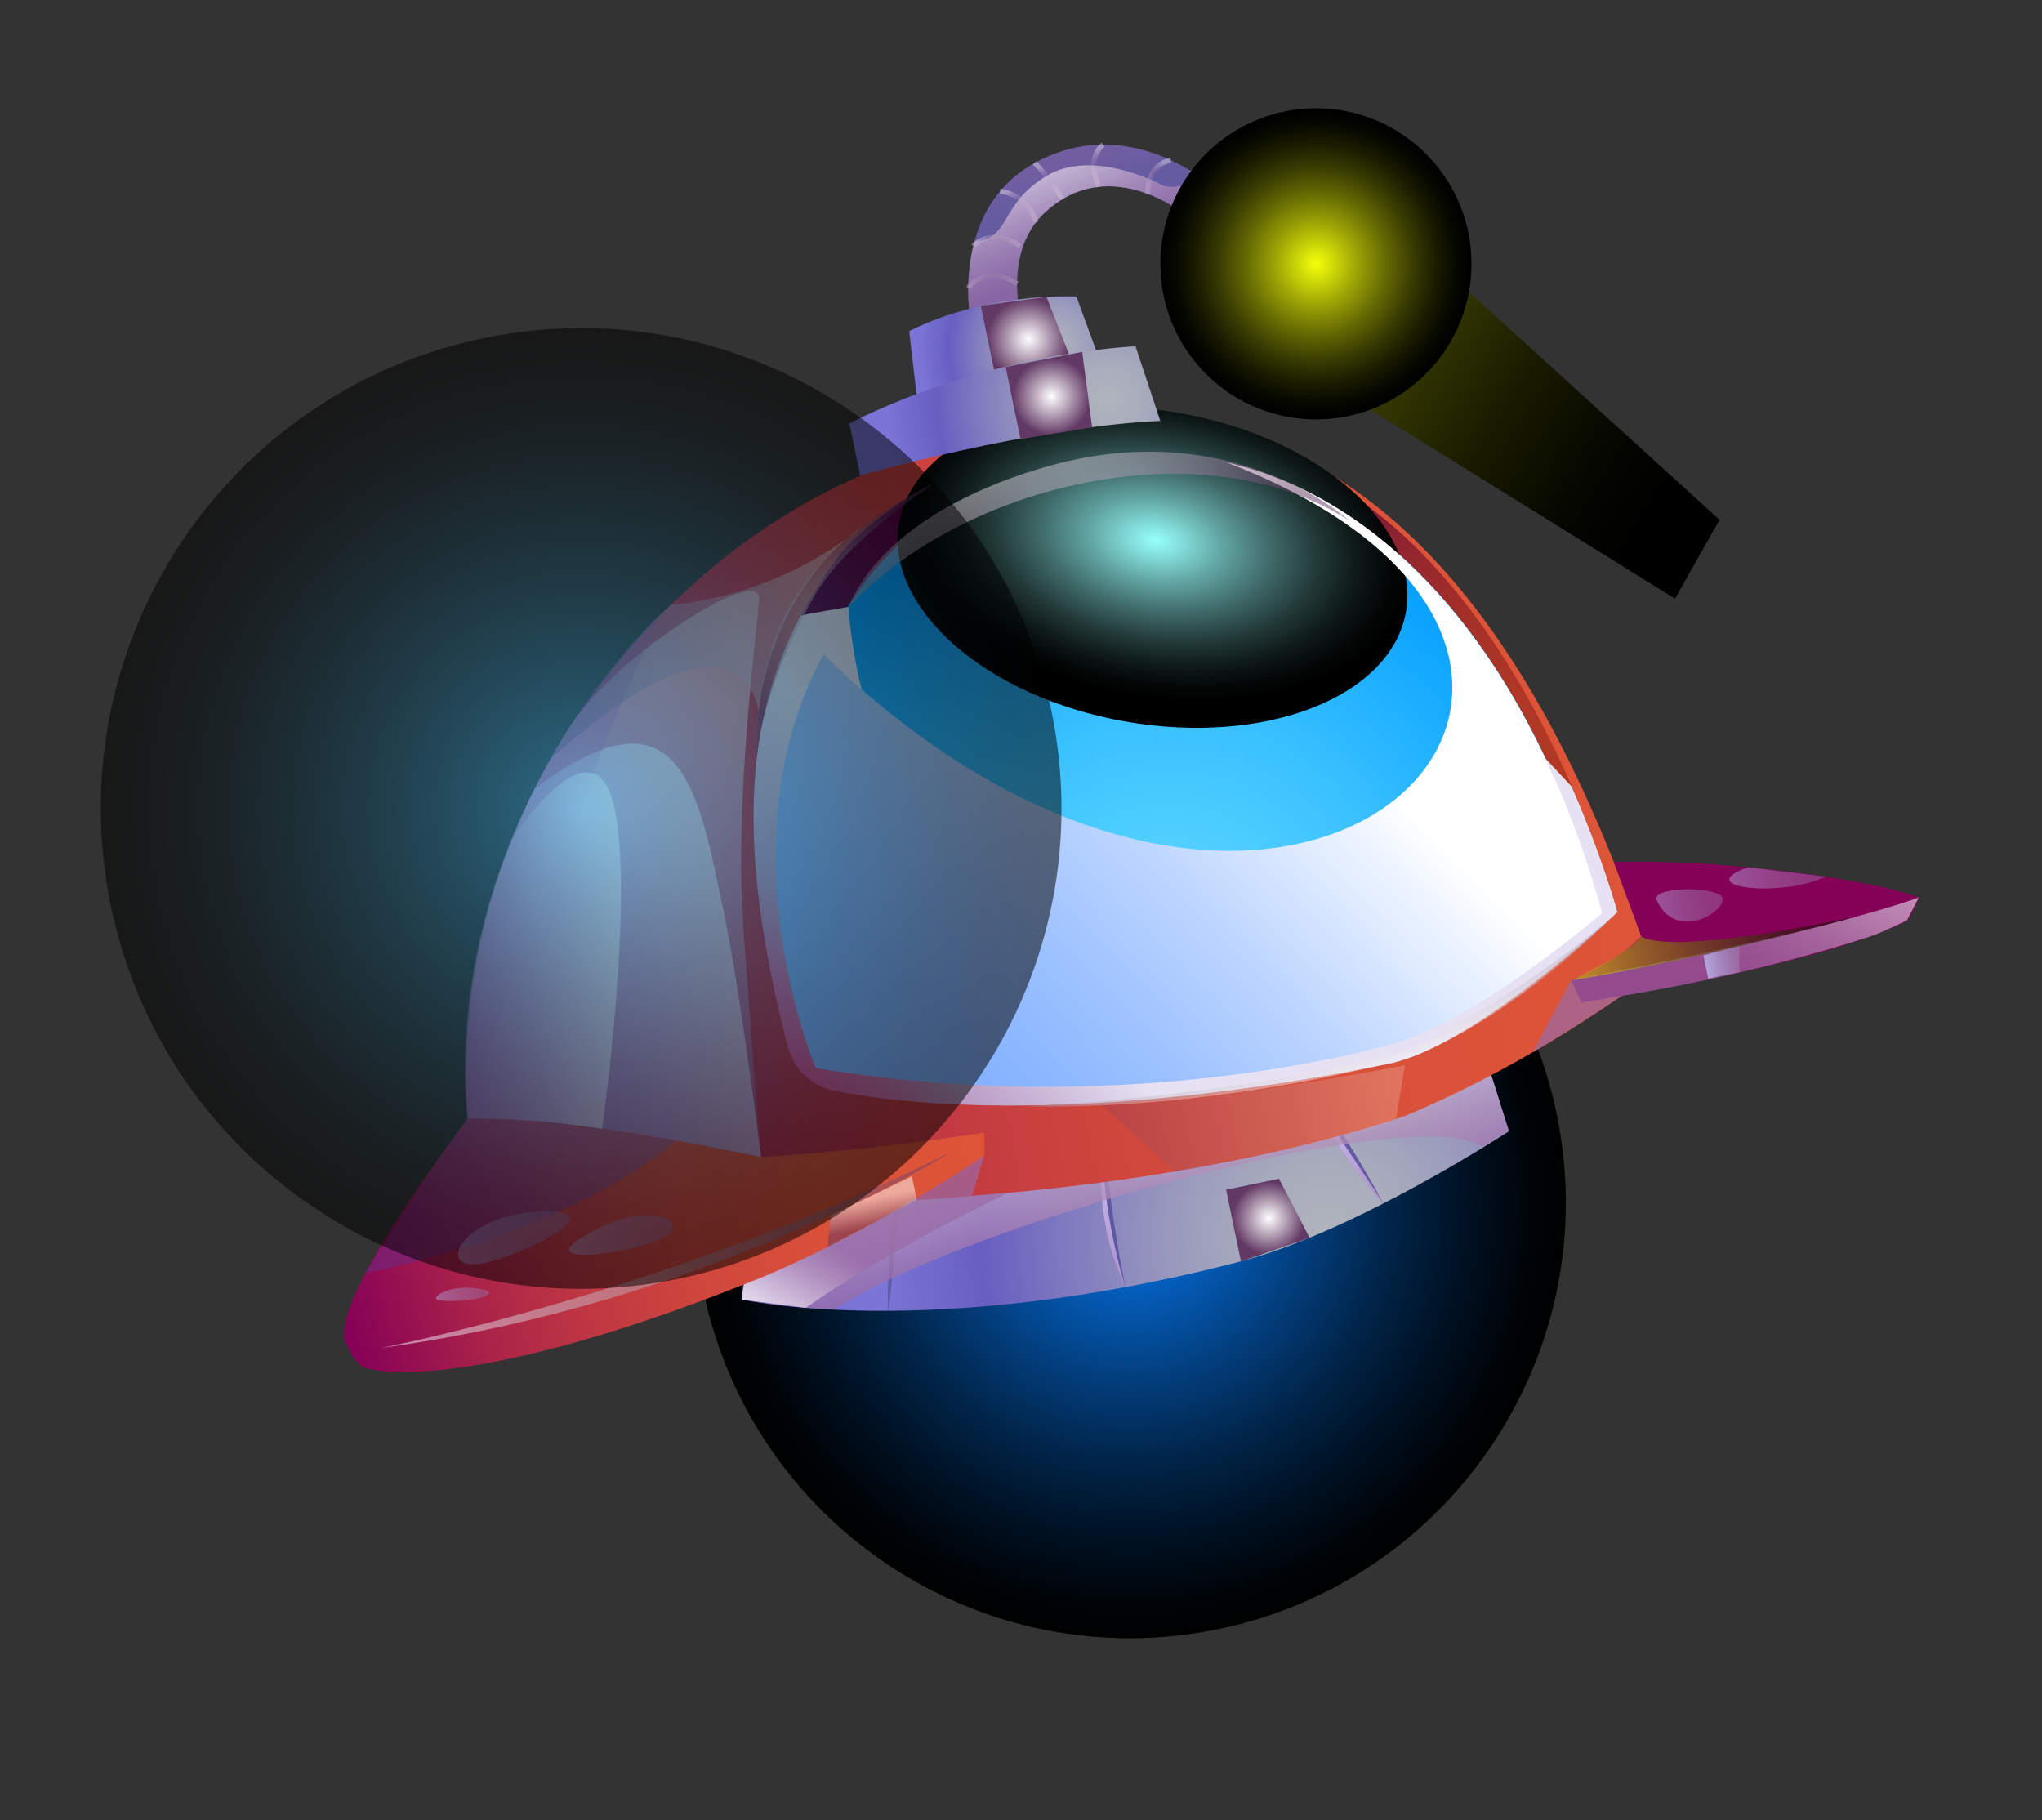 <svg width="138" height="123" viewBox="0 0 138 123" fill="none" xmlns="http://www.w3.org/2000/svg">
<rect x="0" y="0" width="138" height="123" fill="#333333" stroke="none"/>
<g clip-path="url(#clip0_811_2694)">
<path style="mix-blend-mode:color-dodge" d="M82.333 110.088C98.258 106.795 108.499 91.215 105.205 75.289C101.911 59.363 86.331 49.123 70.405 52.417C54.48 55.71 44.239 71.291 47.533 87.216C50.827 103.142 66.407 113.382 82.333 110.088Z" fill="url(#paint0_radial_811_2694)"/>
<path fill-rule="evenodd" clip-rule="evenodd" d="M51.304 78.865L50.112 87.809C50.112 87.809 62.88 90.712 83.862 85.234C91.718 83.182 101.974 76.442 101.974 76.442L99.994 70.136L51.302 78.855L51.304 78.865Z" fill="url(#paint1_radial_811_2694)"/>
<path d="M93.468 81.344C92.946 80.618 92.457 79.886 91.978 79.151C91.733 78.785 91.499 78.416 91.254 78.05C91.02 77.682 90.787 77.313 90.542 76.947L90.19 76.389C90.072 76.199 89.945 76.023 89.827 75.833C89.593 75.465 89.348 75.098 89.112 74.719C88.633 73.984 88.155 73.25 87.693 72.489L87.726 72.482C88.282 73.156 88.821 73.856 89.33 74.573C89.839 75.29 90.339 76.02 90.82 76.766C91.29 77.513 91.76 78.261 92.2 79.026C92.651 79.789 93.08 80.557 93.49 81.34L93.457 81.346L93.468 81.344Z" fill="url(#paint2_linear_811_2694)"/>
<path d="M76.056 86.984C75.716 85.995 75.463 84.989 75.255 83.984C75.15 83.476 75.056 82.966 74.962 82.456C74.878 81.944 74.806 81.429 74.733 80.915C74.703 80.662 74.671 80.398 74.642 80.145C74.612 79.892 74.58 79.629 74.561 79.373C74.521 78.852 74.472 78.344 74.464 77.816C74.407 76.78 74.418 75.741 74.485 74.702L74.517 74.696C74.574 75.732 74.628 76.757 74.717 77.786C74.806 78.816 74.917 79.841 75.049 80.861C75.17 81.883 75.326 82.91 75.491 83.924C75.655 84.938 75.844 85.958 76.065 86.971L76.032 86.978L76.056 86.984Z" fill="url(#paint3_linear_811_2694)"/>
<path d="M60.027 88.576C59.991 87.637 60.023 86.706 60.067 85.773C60.084 85.308 60.122 84.838 60.151 84.381C60.189 83.912 60.229 83.453 60.28 82.991C60.331 82.53 60.383 82.069 60.444 81.606C60.506 81.142 60.568 80.679 60.643 80.224C60.791 79.303 60.949 78.38 61.179 77.477L61.212 77.47C60.988 79.33 60.797 81.183 60.616 83.035C60.425 84.888 60.244 86.739 60.064 88.59L60.032 88.597L60.027 88.576Z" fill="url(#paint4_linear_811_2694)"/>
<path fill-rule="evenodd" clip-rule="evenodd" d="M93.498 81.326L89.444 75.236C89.444 75.236 90.07 77.552 93.498 81.326Z" fill="url(#paint5_linear_811_2694)"/>
<path fill-rule="evenodd" clip-rule="evenodd" d="M76.056 86.984C76.056 86.984 74.793 83.111 74.502 78.326C74.502 78.326 73.87 82.299 76.056 86.984Z" fill="url(#paint6_linear_811_2694)"/>
<path style="mix-blend-mode:multiply" opacity="0.71" fill-rule="evenodd" clip-rule="evenodd" d="M56.406 88.502C65.356 82.584 95.951 74.341 100.187 77.498L101.973 76.442L99.993 70.136L51.309 77.254L50.11 87.799C52.716 88.307 56.404 88.491 56.404 88.491L56.406 88.502Z" fill="url(#paint7_linear_811_2694)"/>
<path fill-rule="evenodd" clip-rule="evenodd" d="M111.755 65.721C111.755 65.721 104.334 71.514 94.975 75.399C94.975 75.399 85.202 79.02 68.467 80.577C62.488 81.138 56.877 81.465 51.851 81.513C42.822 81.6 35.735 80.778 31.935 78.692C31.935 78.692 29.626 66.382 36.138 53.307C37.349 50.883 38.847 48.432 40.74 46.035C51.874 31.835 64.536 29.375 73.128 28.431C87.669 26.832 102.062 35.741 111.746 65.734L111.755 65.721Z" fill="url(#paint8_linear_811_2694)"/>
<path style="mix-blend-mode:multiply" opacity="0.71" fill-rule="evenodd" clip-rule="evenodd" d="M66.521 78.084L65.675 80.805L68.156 80.597C68.156 80.597 60.151 84.381 54.454 88.376L50.112 87.81L51.58 79.383L66.51 78.087L66.521 78.084Z" fill="url(#paint9_linear_811_2694)"/>
<path style="mix-blend-mode:multiply" opacity="0.71" fill-rule="evenodd" clip-rule="evenodd" d="M48.874 61.398C49.902 66.368 51.087 75.26 51.851 81.513C42.822 81.6 35.735 80.778 31.935 78.692C31.935 78.692 29.626 66.382 36.137 53.307C45.891 45.939 47.165 53.19 48.865 61.411L48.874 61.398Z" fill="url(#paint10_linear_811_2694)"/>
<path fill-rule="evenodd" clip-rule="evenodd" d="M109.319 61.628C107.773 63.142 99.091 70.841 93.834 71.895C73.564 75.974 61.459 74.692 56.495 73.736C54.901 73.435 53.627 72.234 53.223 70.661C49.7 57.003 50.413 48.575 54.119 41.601C54.865 40.196 55.726 38.858 56.704 37.54C57.197 36.874 58.513 35.555 60.59 34.156C65.04 31.163 72.99 27.874 83.702 30.154C95.323 32.629 102.531 44.713 106.239 53.162C108.352 57.987 109.33 61.626 109.33 61.626L109.319 61.628Z" fill="url(#paint11_linear_811_2694)"/>
<path fill-rule="evenodd" clip-rule="evenodd" d="M108.275 61.698C108.275 61.698 100.52 68.383 94.734 70.368C94.734 70.368 77.233 75.846 55.124 72.172C55.124 72.172 54.8 70.932 54.432 68.935C54.083 67.081 53.685 64.561 53.448 61.782C53.125 57.984 53.103 53.685 53.924 49.865C55.978 40.349 61.324 32.314 75.66 30.814C78.097 30.558 80.514 30.7 82.876 31.226C86.385 32.01 89.764 33.643 92.889 36.061C99.518 41.202 105.025 49.91 108.283 61.685L108.275 61.698Z" fill="url(#paint12_radial_811_2694)"/>
<path fill-rule="evenodd" clip-rule="evenodd" d="M23.538 91.041C23.538 91.041 23.721 91.758 24.564 92.406C24.564 92.406 30.458 94.702 50.785 86.6C58.57 83.492 66.534 78.093 66.534 78.093L66.517 76.542C66.517 76.542 46.99 84.535 36.083 87.579C25.165 90.626 23.549 91.039 23.549 91.039L23.538 91.041Z" fill="url(#paint13_linear_811_2694)"/>
<path fill-rule="evenodd" clip-rule="evenodd" d="M31.61 75.593C31.61 75.593 21.361 88.956 23.537 91.03C24.802 92.244 48.114 87.626 66.504 76.533C66.504 76.533 59.157 77.726 51.434 78.185C51.434 78.185 38.075 75.259 31.61 75.593Z" fill="url(#paint14_linear_811_2694)"/>
<path fill-rule="evenodd" clip-rule="evenodd" d="M81.57 12.321L80.309 14.666C80.309 14.666 75.104 10.2 70.613 14.362C67.634 17.118 69.094 21.943 69.094 21.943L65.745 22.635C65.745 22.635 65.691 22.376 65.61 21.931C65.439 20.828 65.238 18.605 65.851 16.338C66.385 14.346 67.555 12.324 69.921 11.012C74.368 8.549 78.452 10.318 80.385 11.496C81.133 11.95 81.559 12.323 81.559 12.323L81.57 12.321Z" fill="url(#paint15_linear_811_2694)"/>
<path style="mix-blend-mode:multiply" opacity="0.37" d="M77.72 13.106L77.394 13.106C77.418 10.825 79.098 10.669 79.109 10.667L79.132 11C79.079 11.011 77.744 11.152 77.723 13.117L77.72 13.106Z" fill="url(#paint16_radial_811_2694)"/>
<path style="mix-blend-mode:multiply" opacity="0.37" d="M74.095 12.684C73.196 10.459 74.417 9.665 74.467 9.632L74.648 9.91C74.648 9.91 73.621 10.607 74.408 12.563L74.106 12.681L74.095 12.684Z" fill="url(#paint17_radial_811_2694)"/>
<path style="mix-blend-mode:multiply" opacity="0.37" d="M71.626 13.544C70.966 12.261 69.821 11.134 69.808 11.126L70.04 10.886C70.083 10.934 71.25 12.055 71.921 13.392L71.626 13.544Z" fill="url(#paint18_radial_811_2694)"/>
<path style="mix-blend-mode:multiply" opacity="0.37" d="M69.855 15.059C69.293 13.215 67.587 13.083 67.576 13.085L67.598 12.754C67.598 12.754 69.555 12.902 70.174 14.97L69.857 15.07L69.855 15.059Z" fill="url(#paint19_radial_811_2694)"/>
<path style="mix-blend-mode:multiply" opacity="0.37" d="M68.87 16.784C67.003 15.491 65.903 16.71 65.895 16.723L65.647 16.504C65.647 16.504 66.946 15.052 69.061 16.507L68.87 16.784Z" fill="url(#paint20_radial_811_2694)"/>
<path style="mix-blend-mode:multiply" opacity="0.37" d="M68.649 19.308C66.626 18.025 65.621 19.483 65.578 19.549L65.304 19.369C65.304 19.369 66.532 17.571 68.829 19.034L68.651 19.319L68.649 19.308Z" fill="url(#paint21_radial_811_2694)"/>
<path style="mix-blend-mode:multiply" opacity="0.71" d="M81.568 12.321L80.307 14.666C80.307 14.666 75.102 10.2 70.611 14.362C67.633 17.118 69.092 21.942 69.092 21.942L66.823 22.412L65.609 21.931C65.437 20.828 65.236 18.605 65.849 16.338C68.377 16.086 67.46 13.887 70.68 11.914C73.897 9.93 78.631 12.557 78.631 12.557C79.775 12.804 80.421 12.333 80.397 11.504C81.144 11.958 81.57 12.332 81.57 12.332L81.568 12.321Z" fill="url(#paint22_linear_811_2694)"/>
<path fill-rule="evenodd" clip-rule="evenodd" d="M85.791 10.997C85.791 10.997 81.311 10.854 80.385 13.186C79.459 15.518 80.429 18.303 80.429 18.303L85.791 10.997Z" fill="url(#paint23_radial_811_2694)"/>
<path fill-rule="evenodd" clip-rule="evenodd" d="M93.769 11.33C93.769 11.33 93.272 10.453 91.922 9.752C89.531 8.106 85.347 9.557 82.413 13.127C79.856 16.236 79.047 19.952 80.256 22.203C80.695 23.453 82.291 24.249 82.291 24.249L82.501 24.014C84.942 24.704 88.381 23.192 90.901 20.125C93.198 17.34 94.075 14.061 93.367 11.785L93.76 11.343L93.769 11.33Z" fill="url(#paint24_radial_811_2694)"/>
<path fill-rule="evenodd" clip-rule="evenodd" d="M92.052 21.059C89.008 24.753 84.64 26.186 82.29 24.249C79.941 22.313 80.508 17.757 83.541 14.065C86.585 10.371 90.953 8.938 93.303 10.875C95.652 12.811 95.085 17.367 92.052 21.059Z" fill="url(#paint25_linear_811_2694)"/>
<path fill-rule="evenodd" clip-rule="evenodd" d="M90.803 20.033C88.939 22.299 86.374 23.348 84.651 22.702C84.382 22.6 84.139 22.459 83.922 22.278C82.264 20.909 82.658 17.695 84.811 15.087C86.198 13.403 87.981 12.381 89.508 12.245C90.347 12.162 91.107 12.354 91.703 12.839C93.361 14.209 92.967 17.422 90.814 20.03L90.803 20.033Z" fill="url(#paint26_radial_811_2694)"/>
<path style="mix-blend-mode:screen" fill-rule="evenodd" clip-rule="evenodd" d="M83.911 22.28L113.199 40.457L116.208 35.125L91.69 12.83L83.911 22.28Z" fill="url(#paint27_linear_811_2694)"/>
<path fill-rule="evenodd" clip-rule="evenodd" d="M89.348 19.86C87.961 21.544 86.178 22.566 84.651 22.702C84.382 22.6 84.139 22.459 83.922 22.278C82.264 20.909 82.658 17.695 84.811 15.087C86.198 13.403 87.981 12.381 89.508 12.245C89.777 12.347 90.02 12.489 90.248 12.667C91.906 14.036 91.512 17.25 89.358 19.858L89.348 19.86Z" fill="url(#paint28_linear_811_2694)"/>
<path fill-rule="evenodd" clip-rule="evenodd" d="M129.679 60.651C129.679 60.651 129.137 62.115 128.705 62.317C122.398 65.379 106.868 67.746 106.868 67.746L106.183 66.231C106.183 66.231 114.888 62.459 120.695 61.608C124.37 61.073 129.687 60.638 129.687 60.638L129.679 60.651Z" fill="url(#paint29_linear_811_2694)"/>
<path fill-rule="evenodd" clip-rule="evenodd" d="M109.07 58.244C109.07 58.244 112.778 58.141 116.896 58.495C126.538 59.306 129.667 60.653 129.667 60.653C129.667 60.653 127.356 61.898 106.162 66.247C106.162 66.247 109.391 64.971 110.92 63.269L109.061 58.257L109.07 58.244Z" fill="url(#paint30_linear_811_2694)"/>
<path style="mix-blend-mode:screen" fill-rule="evenodd" clip-rule="evenodd" d="M83.865 85.245L82.861 80.394L86.438 79.655L88.502 83.644L83.865 85.245Z" fill="url(#paint31_radial_811_2694)"/>
<path style="mix-blend-mode:multiply" opacity="0.49" fill-rule="evenodd" clip-rule="evenodd" d="M51.436 78.196L45.73 77.078C37.987 83.546 24.701 86.035 24.701 86.035C24.701 86.035 29.513 78.201 31.61 75.593C31.61 75.593 29.543 62.929 38.645 48.925C41.678 44.253 51.517 38.004 51.304 40.516C51.043 43.611 49.644 54.277 50.226 62.539C50.808 70.8 51.423 78.188 51.423 78.188L51.436 78.196Z" fill="url(#paint32_linear_811_2694)"/>
<path style="mix-blend-mode:multiply" opacity="0.71" fill-rule="evenodd" clip-rule="evenodd" d="M106.174 66.245L103.585 71.106C103.585 71.106 106.549 69.367 109.58 67.298C109.58 67.298 117.852 66.06 126.487 63.249C127.108 63.042 128.871 62.193 128.871 62.193L129.678 60.651C122.717 63.105 106.174 66.245 106.174 66.245Z" fill="url(#paint33_linear_811_2694)"/>
<path style="mix-blend-mode:color-dodge" opacity="0.24" fill-rule="evenodd" clip-rule="evenodd" d="M31.61 75.593C31.61 75.593 38.788 53.649 44.749 41.454C44.749 41.454 30.45 53.808 31.61 75.593Z" fill="url(#paint34_radial_811_2694)"/>
<path style="mix-blend-mode:multiply" opacity="0.71" fill-rule="evenodd" clip-rule="evenodd" d="M34.61 56.71C30.516 66.491 31.601 75.606 31.601 75.606C31.601 75.606 35.685 75.471 40.697 76.282C40.697 76.282 42.936 60.362 41.469 54.356C40.002 48.351 34.599 56.712 34.599 56.712L34.61 56.71Z" fill="url(#paint35_linear_811_2694)"/>
<path fill-rule="evenodd" clip-rule="evenodd" d="M79.249 34.657C75.238 33.076 77.029 36.344 79.799 36.83C82.559 37.319 79.715 34.843 79.249 34.657Z" fill="white"/>
<path style="mix-blend-mode:screen" opacity="0.5" fill-rule="evenodd" clip-rule="evenodd" d="M61.627 79.48L61.96 81.089L55.913 84.266L56.157 82.121L61.627 79.48Z" fill="url(#paint36_linear_811_2694)"/>
<path style="mix-blend-mode:screen" fill-rule="evenodd" clip-rule="evenodd" d="M95.018 41.344C94 47.097 85.516 50.418 76.058 48.758C66.601 47.097 59.757 41.077 60.764 35.326C61.782 29.572 70.266 26.252 79.724 27.912C89.181 29.572 96.026 35.593 95.018 41.344Z" fill="url(#paint37_radial_811_2694)"/>
<path style="mix-blend-mode:multiply" fill-rule="evenodd" clip-rule="evenodd" d="M109.32 61.628C107.774 63.142 99.092 70.841 93.834 71.895C73.457 75.996 61.321 74.676 56.414 73.719C54.865 73.42 53.63 72.244 53.237 70.726C49.697 57.038 50.405 48.588 54.109 41.603C54.143 41.551 57.366 41.008 57.366 41.008C57.366 41.008 57.435 49.297 64.143 61.249C64.143 61.249 69.747 72.111 91.938 70.406C91.938 70.406 111.731 65.715 104.42 51.229L106.216 53.156C108.329 57.98 109.307 61.62 109.307 61.62L109.32 61.628Z" fill="url(#paint38_linear_811_2694)"/>
<path style="mix-blend-mode:multiply" fill-rule="evenodd" clip-rule="evenodd" d="M108.275 61.698C108.275 61.698 100.521 68.382 94.735 70.368C94.735 70.368 77.234 75.846 55.125 72.172C55.125 72.172 48.703 56.916 55.654 44.224C87.502 74.996 117.122 44.388 82.868 31.239C86.377 32.023 89.756 33.656 92.881 36.074C99.51 41.215 105.017 49.922 108.275 61.698Z" fill="url(#paint39_linear_811_2694)"/>
<path style="mix-blend-mode:multiply" fill-rule="evenodd" clip-rule="evenodd" d="M115.12 64.563L115.442 66.119L117.538 65.686L117.55 63.892L115.12 64.563Z" fill="url(#paint40_linear_811_2694)"/>
<path style="mix-blend-mode:screen" opacity="0.5" d="M25.746 91.091C25.746 91.091 45.119 87.366 64.234 77.87C64.234 77.87 48.101 88.056 25.746 91.091Z" fill="url(#paint41_linear_811_2694)"/>
<path style="mix-blend-mode:screen" opacity="0.55" d="M106.174 66.245C106.174 66.245 109.902 64.606 110.932 63.266C110.932 63.266 112.026 64.741 125.515 61.929C125.515 61.929 115.183 64.809 106.174 66.245Z" fill="url(#paint42_linear_811_2694)"/>
<path style="mix-blend-mode:screen" opacity="0.5" fill-rule="evenodd" clip-rule="evenodd" d="M63.14 32.649C51.752 38.271 51.151 45.392 51.096 51.768C51.096 51.768 51.016 47.459 55.022 40.299C57.102 36.579 63.142 32.66 63.142 32.66L63.14 32.649Z" fill="url(#paint43_radial_811_2694)"/>
<path style="mix-blend-mode:screen" opacity="0.5" d="M69.282 74.764C69.282 74.764 82.838 74.237 95.086 71.028C95.086 71.028 102.503 67.454 108.961 61.962C108.961 61.962 102.535 68.586 95.467 71.399C95.467 71.399 83.149 75.029 69.293 74.762L69.282 74.764Z" fill="url(#paint44_linear_811_2694)"/>
<path style="mix-blend-mode:screen" fill-rule="evenodd" clip-rule="evenodd" d="M85.969 10.116L87.139 11.034L88.751 10.329L87.38 9.475L85.969 10.116Z" fill="url(#paint45_radial_811_2694)"/>
<path fill-rule="evenodd" clip-rule="evenodd" d="M61.443 22.376L62 27.139C62 27.139 69.719 24.641 74.3 24.291L72.744 20.038C72.744 20.038 66.813 19.688 61.443 22.376Z" fill="url(#paint46_radial_811_2694)"/>
<path style="mix-blend-mode:screen" fill-rule="evenodd" clip-rule="evenodd" d="M66.283 20.665L67.391 26.024L72.741 25.199L70.721 20.062L66.283 20.665Z" fill="url(#paint47_radial_811_2694)"/>
<path fill-rule="evenodd" clip-rule="evenodd" d="M57.403 28.608L58.131 32.13C58.131 32.13 69.718 28.832 78.414 28.442L76.741 23.403C76.741 23.403 67.056 23.75 57.403 28.608Z" fill="url(#paint48_radial_811_2694)"/>
<path style="mix-blend-mode:screen" fill-rule="evenodd" clip-rule="evenodd" d="M67.961 24.802L73.134 23.777L73.806 28.877L68.969 29.674L67.961 24.802Z" fill="url(#paint49_radial_811_2694)"/>
<path style="mix-blend-mode:screen" opacity="0.5" d="M57.376 41.006C64.999 32.76 81.216 28.809 91.148 35.159C91.148 35.159 83.268 27.832 70.472 31.605C59.143 34.951 57.365 41.008 57.365 41.008L57.376 41.006Z" fill="url(#paint50_linear_811_2694)"/>
<path style="mix-blend-mode:multiply" opacity="0.5" fill-rule="evenodd" clip-rule="evenodd" d="M40.639 82.919C34.393 85.946 43.396 84.647 44.975 83.566C46.554 82.484 44.047 81.256 40.639 82.919Z" fill="url(#paint51_linear_811_2694)"/>
<path style="mix-blend-mode:multiply" opacity="0.5" fill-rule="evenodd" clip-rule="evenodd" d="M29.724 87.88C31.919 88.091 34.344 87.341 32.259 87.063C30.173 86.785 28.907 87.801 29.724 87.88Z" fill="url(#paint52_linear_811_2694)"/>
<path style="mix-blend-mode:multiply" opacity="0.5" fill-rule="evenodd" clip-rule="evenodd" d="M32.652 85.371C34.997 84.942 41.88 81.671 36.523 81.866C31.159 82.074 29.265 85.992 32.652 85.371Z" fill="url(#paint53_linear_811_2694)"/>
<path style="mix-blend-mode:multiply" opacity="0.5" fill-rule="evenodd" clip-rule="evenodd" d="M118.123 58.602C114.193 60.023 120.519 60.653 123.392 59.236L118.123 58.602Z" fill="url(#paint54_linear_811_2694)"/>
<path style="mix-blend-mode:multiply" opacity="0.5" fill-rule="evenodd" clip-rule="evenodd" d="M111.963 60.845C113.444 63.975 117.343 61.095 116.234 60.469C115.124 59.842 111.563 60.004 111.963 60.845Z" fill="url(#paint55_linear_811_2694)"/>
<path style="mix-blend-mode:screen" opacity="0.45" fill-rule="evenodd" clip-rule="evenodd" d="M45.347 40.858C45.347 40.858 52.118 40.584 58.282 35.58C58.282 35.58 52.401 39.23 51.256 48.074C51.256 48.074 50.427 39.491 37.217 51.282C37.217 51.282 41.018 44.603 45.358 40.855L45.347 40.858Z" fill="url(#paint56_linear_811_2694)"/>
<path style="mix-blend-mode:screen" opacity="0.2" fill-rule="evenodd" clip-rule="evenodd" d="M79.471 79.203C79.471 79.203 91.029 77.015 94.343 75.609L94.947 71.991C94.947 71.991 82.29 74.474 74.519 74.706L79.461 79.205L79.471 79.203Z" fill="url(#paint57_linear_811_2694)"/>
<path style="mix-blend-mode:color-dodge" opacity="0.52" d="M45.847 86.416C63.401 82.785 74.689 65.611 71.059 48.057C67.428 30.502 50.254 19.215 32.7 22.845C15.145 26.476 3.857 43.65 7.488 61.204C11.118 78.759 28.292 90.046 45.847 86.416Z" fill="url(#paint58_radial_811_2694)"/>
<path style="mix-blend-mode:screen" d="M99.442 18.111C99.598 12.307 95.02 7.474 89.215 7.318C83.41 7.161 78.578 11.74 78.421 17.544C78.265 23.349 82.843 28.182 88.648 28.338C94.453 28.495 99.285 23.916 99.442 18.111Z" fill="url(#paint59_radial_811_2694)"/>
</g>
<defs>
<radialGradient id="paint0_radial_811_2694" cx="0" cy="0" r="1" gradientUnits="userSpaceOnUse" gradientTransform="translate(76.369 81.253) rotate(-11.685) scale(29.446)">
<stop stop-color="#067FFF"/>
<stop offset="0.17" stop-color="#0462C4"/>
<stop offset="0.4" stop-color="#033F7F"/>
<stop offset="0.6" stop-color="#012448"/>
<stop offset="0.78" stop-color="#001021"/>
<stop offset="0.92" stop-color="#000408"/>
<stop offset="1"/>
</radialGradient>
<radialGradient id="paint1_radial_811_2694" cx="0" cy="0" r="1" gradientUnits="userSpaceOnUse" gradientTransform="translate(89.803 83.51) rotate(-11.685) scale(31.278 31.278)">
<stop stop-color="#B0B4BC"/>
<stop offset="0.14" stop-color="#AAADBC"/>
<stop offset="0.34" stop-color="#9A99BD"/>
<stop offset="0.57" stop-color="#7F7ABF"/>
<stop offset="0.75" stop-color="#685EC1"/>
<stop offset="0.97" stop-color="#7A75D7"/>
</radialGradient>
<linearGradient id="paint2_linear_811_2694" x1="88.688" y1="77.297" x2="92.501" y2="76.508" gradientUnits="userSpaceOnUse">
<stop stop-color="#5B58A2"/>
<stop offset="0.44" stop-color="#5E59A1"/>
<stop offset="0.85" stop-color="#695CA1"/>
<stop offset="0.99" stop-color="#705EA1"/>
</linearGradient>
<linearGradient id="paint3_linear_811_2694" x1="74.634" y1="80.98" x2="75.779" y2="80.744" gradientUnits="userSpaceOnUse">
<stop stop-color="#5B58A2"/>
<stop offset="0.44" stop-color="#5E59A1"/>
<stop offset="0.85" stop-color="#695CA1"/>
<stop offset="0.99" stop-color="#705EA1"/>
</linearGradient>
<linearGradient id="paint4_linear_811_2694" x1="58.95" y1="83.368" x2="62.288" y2="82.677" gradientUnits="userSpaceOnUse">
<stop stop-color="#5B58A2"/>
<stop offset="0.44" stop-color="#5E59A1"/>
<stop offset="0.85" stop-color="#695CA1"/>
<stop offset="0.99" stop-color="#705EA1"/>
</linearGradient>
<linearGradient id="paint5_linear_811_2694" x1="95.74" y1="86.935" x2="88.478" y2="72.36" gradientUnits="userSpaceOnUse">
<stop stop-color="#9969A3"/>
<stop offset="0.1" stop-color="#9E73AD"/>
<stop offset="0.71" stop-color="#C0B0E8"/>
<stop offset="1" stop-color="#CDC8FF"/>
</linearGradient>
<linearGradient id="paint6_linear_811_2694" x1="80.278" y1="92.69" x2="71.828" y2="75.747" gradientUnits="userSpaceOnUse">
<stop stop-color="#9969A3"/>
<stop offset="0.1" stop-color="#9E73AD"/>
<stop offset="0.71" stop-color="#C0B0E8"/>
<stop offset="1" stop-color="#CDC8FF"/>
</linearGradient>
<linearGradient id="paint7_linear_811_2694" x1="76.502" y1="84.346" x2="74.064" y2="72.559" gradientUnits="userSpaceOnUse">
<stop stop-color="#9969A3"/>
<stop offset="0.13" stop-color="#A174AA"/>
<stop offset="0.38" stop-color="#B694BD"/>
<stop offset="0.69" stop-color="#D9C7DD"/>
<stop offset="1" stop-color="white"/>
</linearGradient>
<linearGradient id="paint8_linear_811_2694" x1="28.789" y1="63.48" x2="107.907" y2="47.117" gradientUnits="userSpaceOnUse">
<stop stop-color="#850057"/>
<stop offset="0.03" stop-color="#8A0555"/>
<stop offset="0.19" stop-color="#A8214A"/>
<stop offset="0.36" stop-color="#BF3742"/>
<stop offset="0.54" stop-color="#D0473C"/>
<stop offset="0.74" stop-color="#D95139"/>
<stop offset="0.99" stop-color="#DD5438"/>
</linearGradient>
<linearGradient id="paint9_linear_811_2694" x1="57.5" y1="84.693" x2="54.841" y2="89.975" gradientUnits="userSpaceOnUse">
<stop stop-color="#9969A3"/>
<stop offset="0.13" stop-color="#A174AA"/>
<stop offset="0.38" stop-color="#B694BD"/>
<stop offset="0.69" stop-color="#D9C7DD"/>
<stop offset="1" stop-color="white"/>
</linearGradient>
<linearGradient id="paint10_linear_811_2694" x1="30.013" y1="69.4" x2="49.687" y2="65.331" gradientUnits="userSpaceOnUse">
<stop stop-color="#9969A3"/>
<stop offset="0.13" stop-color="#A174AA"/>
<stop offset="0.38" stop-color="#B694BD"/>
<stop offset="0.69" stop-color="#D9C7DD"/>
<stop offset="1" stop-color="white"/>
</linearGradient>
<linearGradient id="paint11_linear_811_2694" x1="69.05" y1="36.823" x2="80.913" y2="64.766" gradientUnits="userSpaceOnUse">
<stop stop-color="#590043"/>
<stop offset="0.03" stop-color="#5F0440"/>
<stop offset="0.19" stop-color="#7D1736"/>
<stop offset="0.36" stop-color="#94262E"/>
<stop offset="0.54" stop-color="#A53028"/>
<stop offset="0.74" stop-color="#AE3725"/>
<stop offset="0.99" stop-color="#B23924"/>
</linearGradient>
<radialGradient id="paint12_radial_811_2694" cx="0" cy="0" r="1" gradientUnits="userSpaceOnUse" gradientTransform="translate(79.013 64.46) rotate(-11.685) scale(31.399 31.399)">
<stop stop-color="#60DAFF"/>
<stop offset="0.18" stop-color="#56D3FF"/>
<stop offset="0.48" stop-color="#3CC2FF"/>
<stop offset="0.86" stop-color="#11A7FF"/>
<stop offset="1" stop-color="#009CFF"/>
</radialGradient>
<linearGradient id="paint13_linear_811_2694" x1="23.536" y1="91.096" x2="67.355" y2="79.874" gradientUnits="userSpaceOnUse">
<stop stop-color="#850057"/>
<stop offset="0.03" stop-color="#8A0555"/>
<stop offset="0.19" stop-color="#A8214A"/>
<stop offset="0.36" stop-color="#BF3742"/>
<stop offset="0.54" stop-color="#D0473C"/>
<stop offset="0.74" stop-color="#D95139"/>
<stop offset="0.99" stop-color="#DD5438"/>
</linearGradient>
<linearGradient id="paint14_linear_811_2694" x1="21.938" y1="85.39" x2="65.886" y2="74.135" gradientUnits="userSpaceOnUse">
<stop stop-color="#850057"/>
<stop offset="0.03" stop-color="#8A0555"/>
<stop offset="0.19" stop-color="#A8214A"/>
<stop offset="0.36" stop-color="#BF3742"/>
<stop offset="0.54" stop-color="#D0473C"/>
<stop offset="0.74" stop-color="#D95139"/>
<stop offset="0.99" stop-color="#DD5438"/>
</linearGradient>
<linearGradient id="paint15_linear_811_2694" x1="74.249" y1="19.468" x2="71.798" y2="11.266" gradientUnits="userSpaceOnUse">
<stop stop-color="#5B58A2"/>
<stop offset="0.44" stop-color="#5E59A1"/>
<stop offset="0.85" stop-color="#695CA1"/>
<stop offset="0.99" stop-color="#705EA1"/>
</linearGradient>
<radialGradient id="paint16_radial_811_2694" cx="0" cy="0" r="1" gradientUnits="userSpaceOnUse" gradientTransform="translate(78.262 11.912) rotate(-11.685) scale(1.07)">
<stop stop-color="#662D88"/>
<stop offset="0.38" stop-color="#9E7AB4"/>
<stop offset="0.99" stop-color="white"/>
</radialGradient>
<radialGradient id="paint17_radial_811_2694" cx="0" cy="0" r="1" gradientUnits="userSpaceOnUse" gradientTransform="translate(74.297 11.155) rotate(-11.685) scale(1.114)">
<stop stop-color="#662D88"/>
<stop offset="0.38" stop-color="#9E7AB4"/>
<stop offset="0.99" stop-color="white"/>
</radialGradient>
<radialGradient id="paint18_radial_811_2694" cx="0" cy="0" r="1" gradientUnits="userSpaceOnUse" gradientTransform="translate(70.855 12.216) rotate(-11.685) scale(1.18)">
<stop stop-color="#662D88"/>
<stop offset="0.38" stop-color="#9E7AB4"/>
<stop offset="0.99" stop-color="white"/>
</radialGradient>
<radialGradient id="paint19_radial_811_2694" cx="0" cy="0" r="1" gradientUnits="userSpaceOnUse" gradientTransform="translate(68.845 13.882) rotate(-11.685) scale(1.225)">
<stop stop-color="#662D88"/>
<stop offset="0.38" stop-color="#9E7AB4"/>
<stop offset="0.99" stop-color="white"/>
</radialGradient>
<radialGradient id="paint20_radial_811_2694" cx="0" cy="0" r="1" gradientUnits="userSpaceOnUse" gradientTransform="translate(67.336 16.447) rotate(-11.685) scale(1.269)">
<stop stop-color="#662D88"/>
<stop offset="0.38" stop-color="#9E7AB4"/>
<stop offset="0.99" stop-color="white"/>
</radialGradient>
<radialGradient id="paint21_radial_811_2694" cx="0" cy="0" r="1" gradientUnits="userSpaceOnUse" gradientTransform="translate(67.026 19.035) rotate(-11.685) scale(1.313)">
<stop stop-color="#662D88"/>
<stop offset="0.38" stop-color="#9E7AB4"/>
<stop offset="0.99" stop-color="white"/>
</radialGradient>
<linearGradient id="paint22_linear_811_2694" x1="73.737" y1="17.489" x2="70.508" y2="9.832" gradientUnits="userSpaceOnUse">
<stop stop-color="#9969A3"/>
<stop offset="0.13" stop-color="#A174AA"/>
<stop offset="0.38" stop-color="#B694BD"/>
<stop offset="0.69" stop-color="#D9C7DD"/>
<stop offset="1" stop-color="white"/>
</linearGradient>
<radialGradient id="paint23_radial_811_2694" cx="0" cy="0" r="1" gradientUnits="userSpaceOnUse" gradientTransform="translate(81.249 10.551) rotate(-11.685) scale(8.396)">
<stop stop-color="#B0B4BC"/>
<stop offset="0.14" stop-color="#AAADBC"/>
<stop offset="0.34" stop-color="#9A99BD"/>
<stop offset="0.57" stop-color="#7F7ABF"/>
<stop offset="0.75" stop-color="#685EC1"/>
<stop offset="0.97" stop-color="#7A75D7"/>
</radialGradient>
<radialGradient id="paint24_radial_811_2694" cx="0" cy="0" r="1" gradientUnits="userSpaceOnUse" gradientTransform="translate(93.791 7.349) rotate(-11.685) scale(18.535 18.535)">
<stop stop-color="#B0B4BC"/>
<stop offset="0.14" stop-color="#AAADBC"/>
<stop offset="0.34" stop-color="#9A99BD"/>
<stop offset="0.57" stop-color="#7F7ABF"/>
<stop offset="0.75" stop-color="#685EC1"/>
<stop offset="0.97" stop-color="#7A75D7"/>
</radialGradient>
<linearGradient id="paint25_linear_811_2694" x1="71.852" y1="26.604" x2="80.356" y2="33.603" gradientUnits="userSpaceOnUse">
<stop stop-color="#5B58A2"/>
<stop offset="0.44" stop-color="#5E59A1"/>
<stop offset="0.85" stop-color="#695CA1"/>
<stop offset="0.99" stop-color="#705EA1"/>
</linearGradient>
<radialGradient id="paint26_radial_811_2694" cx="0" cy="0" r="1" gradientUnits="userSpaceOnUse" gradientTransform="translate(89.319 14.875) rotate(-11.685) scale(13.018 13.018)">
<stop stop-color="#FFD4BC"/>
<stop offset="0.1" stop-color="#F8CFBE"/>
<stop offset="0.25" stop-color="#E4C1C5"/>
<stop offset="0.43" stop-color="#C5AAD0"/>
<stop offset="0.63" stop-color="#998BE0"/>
<stop offset="0.75" stop-color="#7A75EC"/>
<stop offset="0.97" stop-color="#7A81EC"/>
</radialGradient>
<linearGradient id="paint27_linear_811_2694" x1="66.078" y1="3.549" x2="112.335" y2="33.391" gradientUnits="userSpaceOnUse">
<stop stop-color="#F3FF09"/>
<stop offset="0.07" stop-color="#DDE808"/>
<stop offset="0.27" stop-color="#9BA205"/>
<stop offset="0.46" stop-color="#636803"/>
<stop offset="0.63" stop-color="#383B02"/>
<stop offset="0.78" stop-color="#191B00"/>
<stop offset="0.91" stop-color="#060700"/>
<stop offset="1"/>
</linearGradient>
<linearGradient id="paint28_linear_811_2694" x1="82.514" y1="18.412" x2="91.632" y2="16.526" gradientUnits="userSpaceOnUse">
<stop stop-color="#FFCB00"/>
<stop offset="0.22" stop-color="#FEC702"/>
<stop offset="0.41" stop-color="#FBBD08"/>
<stop offset="0.58" stop-color="#F7AB13"/>
<stop offset="0.75" stop-color="#F19222"/>
<stop offset="0.91" stop-color="#E97335"/>
<stop offset="1" stop-color="#E45E42"/>
</linearGradient>
<linearGradient id="paint29_linear_811_2694" x1="243.474" y1="4.358" x2="266.272" y2="-5.434" gradientUnits="userSpaceOnUse">
<stop stop-color="#850057"/>
<stop offset="0.03" stop-color="#8A0555"/>
<stop offset="0.19" stop-color="#A8214A"/>
<stop offset="0.36" stop-color="#BF3742"/>
<stop offset="0.54" stop-color="#D0473C"/>
<stop offset="0.74" stop-color="#D95139"/>
<stop offset="0.99" stop-color="#DD5438"/>
</linearGradient>
<linearGradient id="paint30_linear_811_2694" x1="242.032" y1="1.003" x2="264.83" y2="-8.79" gradientUnits="userSpaceOnUse">
<stop stop-color="#850057"/>
<stop offset="0.03" stop-color="#8A0555"/>
<stop offset="0.19" stop-color="#A8214A"/>
<stop offset="0.36" stop-color="#BF3742"/>
<stop offset="0.54" stop-color="#D0473C"/>
<stop offset="0.74" stop-color="#D95139"/>
<stop offset="0.99" stop-color="#DD5438"/>
</linearGradient>
<radialGradient id="paint31_radial_811_2694" cx="0" cy="0" r="1" gradientUnits="userSpaceOnUse" gradientTransform="translate(85.749 82.321) rotate(-11.685) scale(2.46 2.46)">
<stop stop-color="white"/>
<stop offset="1" stop-color="#623964"/>
</radialGradient>
<linearGradient id="paint32_linear_811_2694" x1="35.696" y1="85" x2="50.932" y2="48.411" gradientUnits="userSpaceOnUse">
<stop stop-color="#662D88"/>
<stop offset="0.1" stop-color="#6E388E"/>
<stop offset="0.29" stop-color="#8558A0"/>
<stop offset="0.53" stop-color="#AB8CBE"/>
<stop offset="0.83" stop-color="#DED2E6"/>
<stop offset="1" stop-color="white"/>
</linearGradient>
<linearGradient id="paint33_linear_811_2694" x1="116.7" y1="65.611" x2="124.504" y2="52.19" gradientUnits="userSpaceOnUse">
<stop stop-color="#9969A3"/>
<stop offset="0.13" stop-color="#A174AA"/>
<stop offset="0.38" stop-color="#B694BD"/>
<stop offset="0.69" stop-color="#D9C7DD"/>
<stop offset="1" stop-color="white"/>
</linearGradient>
<radialGradient id="paint34_radial_811_2694" cx="0" cy="0" r="1" gradientUnits="userSpaceOnUse" gradientTransform="translate(38.175 58.53) rotate(-11.685) scale(12.93)">
<stop stop-color="#E9ADE5"/>
<stop offset="1" stop-color="#892786"/>
</radialGradient>
<linearGradient id="paint35_linear_811_2694" x1="29.703" y1="66.377" x2="43.392" y2="63.546" gradientUnits="userSpaceOnUse">
<stop stop-color="#9969A3"/>
<stop offset="0.13" stop-color="#A174AA"/>
<stop offset="0.38" stop-color="#B694BD"/>
<stop offset="0.69" stop-color="#D9C7DD"/>
<stop offset="1" stop-color="white"/>
</linearGradient>
<linearGradient id="paint36_linear_811_2694" x1="58.597" y1="81.064" x2="58.977" y2="82.9" gradientUnits="userSpaceOnUse">
<stop stop-color="white"/>
<stop offset="1" stop-color="#623964"/>
</linearGradient>
<radialGradient id="paint37_radial_811_2694" cx="0" cy="0" r="1" gradientUnits="userSpaceOnUse" gradientTransform="translate(78.102 36.522) rotate(9.975) scale(17.387 10.606)">
<stop stop-color="#97FFFB"/>
<stop offset="0.07" stop-color="#89E8E4"/>
<stop offset="0.27" stop-color="#60A2A0"/>
<stop offset="0.46" stop-color="#3E6867"/>
<stop offset="0.63" stop-color="#233B3A"/>
<stop offset="0.78" stop-color="#0F1B1A"/>
<stop offset="0.91" stop-color="#040707"/>
<stop offset="1"/>
</radialGradient>
<linearGradient id="paint38_linear_811_2694" x1="68.537" y1="63.54" x2="52.517" y2="78.029" gradientUnits="userSpaceOnUse">
<stop stop-color="#E6E2F3"/>
<stop offset="0.25" stop-color="#CCB9D8"/>
<stop offset="0.45" stop-color="#BA9CC5"/>
<stop offset="0.62" stop-color="#CB6CA6"/>
<stop offset="0.79" stop-color="#D9488E"/>
<stop offset="0.92" stop-color="#E13280"/>
<stop offset="1" stop-color="#E52A7B"/>
</linearGradient>
<linearGradient id="paint39_linear_811_2694" x1="87.938" y1="47.146" x2="61.093" y2="73.303" gradientUnits="userSpaceOnUse">
<stop stop-color="white"/>
<stop offset="0.1" stop-color="#EDF4FF"/>
<stop offset="0.39" stop-color="#BED6FF"/>
<stop offset="0.65" stop-color="#9CC1FF"/>
<stop offset="0.86" stop-color="#87B4FF"/>
<stop offset="1" stop-color="#80B0FF"/>
</linearGradient>
<linearGradient id="paint40_linear_811_2694" x1="115.263" y1="65.255" x2="117.727" y2="64.745" gradientUnits="userSpaceOnUse">
<stop stop-color="#B2A5DA"/>
<stop offset="0.41" stop-color="#A485BC"/>
<stop offset="0.76" stop-color="#9C70A9"/>
<stop offset="1" stop-color="#9969A3"/>
</linearGradient>
<linearGradient id="paint41_linear_811_2694" x1="25.247" y1="88.682" x2="64.768" y2="80.508" gradientUnits="userSpaceOnUse">
<stop stop-color="white"/>
<stop offset="1" stop-color="#623964"/>
</linearGradient>
<linearGradient id="paint42_linear_811_2694" x1="105.988" y1="65.348" x2="125.392" y2="61.335" gradientUnits="userSpaceOnUse">
<stop stop-color="#F3FF09"/>
<stop offset="0.07" stop-color="#DDE808"/>
<stop offset="0.27" stop-color="#9BA205"/>
<stop offset="0.46" stop-color="#636803"/>
<stop offset="0.63" stop-color="#383B02"/>
<stop offset="0.78" stop-color="#191B00"/>
<stop offset="0.91" stop-color="#060700"/>
<stop offset="1"/>
</linearGradient>
<radialGradient id="paint43_radial_811_2694" cx="0" cy="0" r="1" gradientUnits="userSpaceOnUse" gradientTransform="translate(57.118 42.209) rotate(-11.685) scale(7.988)">
<stop stop-color="white"/>
<stop offset="1" stop-color="#623964"/>
</radialGradient>
<linearGradient id="paint44_linear_811_2694" x1="90.818" y1="73.6" x2="87.572" y2="63.625" gradientUnits="userSpaceOnUse">
<stop stop-color="white"/>
<stop offset="1" stop-color="#623964"/>
</linearGradient>
<radialGradient id="paint45_radial_811_2694" cx="0" cy="0" r="1" gradientUnits="userSpaceOnUse" gradientTransform="translate(87.367 10.232) rotate(-11.685) scale(1.081)">
<stop stop-color="white"/>
<stop offset="1" stop-color="#623964"/>
</radialGradient>
<radialGradient id="paint46_radial_811_2694" cx="0" cy="0" r="1" gradientUnits="userSpaceOnUse" gradientTransform="translate(71.032 23.525) rotate(-11.685) scale(9.223 9.223)">
<stop stop-color="#B0B4BC"/>
<stop offset="0.14" stop-color="#AAADBC"/>
<stop offset="0.34" stop-color="#9A99BD"/>
<stop offset="0.57" stop-color="#7F7ABF"/>
<stop offset="0.75" stop-color="#685EC1"/>
<stop offset="0.97" stop-color="#7A75D7"/>
</radialGradient>
<radialGradient id="paint47_radial_811_2694" cx="0" cy="0" r="1" gradientUnits="userSpaceOnUse" gradientTransform="translate(69.511 22.927) rotate(-11.685) scale(2.791 2.791)">
<stop stop-color="white"/>
<stop offset="1" stop-color="#623964"/>
</radialGradient>
<radialGradient id="paint48_radial_811_2694" cx="0" cy="0" r="1" gradientUnits="userSpaceOnUse" gradientTransform="translate(74.849 27.005) rotate(-11.685) scale(15.457)">
<stop stop-color="#B0B4BC"/>
<stop offset="0.14" stop-color="#AAADBC"/>
<stop offset="0.34" stop-color="#9A99BD"/>
<stop offset="0.57" stop-color="#7F7ABF"/>
<stop offset="0.75" stop-color="#685EC1"/>
<stop offset="0.97" stop-color="#7A75D7"/>
</radialGradient>
<radialGradient id="paint49_radial_811_2694" cx="0" cy="0" r="1" gradientUnits="userSpaceOnUse" gradientTransform="translate(71.066 26.796) rotate(-11.685) scale(2.615)">
<stop stop-color="white"/>
<stop offset="1" stop-color="#623964"/>
</radialGradient>
<linearGradient id="paint50_linear_811_2694" x1="74.588" y1="38.866" x2="70.282" y2="28.67" gradientUnits="userSpaceOnUse">
<stop stop-color="#623964"/>
<stop offset="1" stop-color="white"/>
</linearGradient>
<linearGradient id="paint51_linear_811_2694" x1="38.399" y1="84.182" x2="45.433" y2="82.727" gradientUnits="userSpaceOnUse">
<stop stop-color="#B2A5DA"/>
<stop offset="0.41" stop-color="#A485BC"/>
<stop offset="0.76" stop-color="#9C70A9"/>
<stop offset="1" stop-color="#9969A3"/>
</linearGradient>
<linearGradient id="paint52_linear_811_2694" x1="29.498" y1="87.826" x2="33.01" y2="87.099" gradientUnits="userSpaceOnUse">
<stop stop-color="#B2A5DA"/>
<stop offset="0.41" stop-color="#A485BC"/>
<stop offset="0.76" stop-color="#9C70A9"/>
<stop offset="1" stop-color="#9969A3"/>
</linearGradient>
<linearGradient id="paint53_linear_811_2694" x1="30.847" y1="84.324" x2="38.593" y2="82.722" gradientUnits="userSpaceOnUse">
<stop stop-color="#B2A5DA"/>
<stop offset="0.41" stop-color="#A485BC"/>
<stop offset="0.76" stop-color="#9C70A9"/>
<stop offset="1" stop-color="#9969A3"/>
</linearGradient>
<linearGradient id="paint54_linear_811_2694" x1="116.954" y1="59.813" x2="123.242" y2="58.512" gradientUnits="userSpaceOnUse">
<stop stop-color="#B2A5DA"/>
<stop offset="0.41" stop-color="#A485BC"/>
<stop offset="0.76" stop-color="#9C70A9"/>
<stop offset="1" stop-color="#9969A3"/>
</linearGradient>
<linearGradient id="paint55_linear_811_2694" x1="112.093" y1="61.528" x2="116.403" y2="60.636" gradientUnits="userSpaceOnUse">
<stop stop-color="#B2A5DA"/>
<stop offset="0.41" stop-color="#A485BC"/>
<stop offset="0.76" stop-color="#9C70A9"/>
<stop offset="1" stop-color="#9969A3"/>
</linearGradient>
<linearGradient id="paint56_linear_811_2694" x1="36.091" y1="45.836" x2="59.406" y2="41.014" gradientUnits="userSpaceOnUse">
<stop stop-color="#623964"/>
<stop offset="1" stop-color="white"/>
</linearGradient>
<linearGradient id="paint57_linear_811_2694" x1="75.08" y1="77.362" x2="95.197" y2="73.201" gradientUnits="userSpaceOnUse">
<stop stop-color="#623964"/>
<stop offset="1" stop-color="white"/>
</linearGradient>
<radialGradient id="paint58_radial_811_2694" cx="0" cy="0" r="1" gradientUnits="userSpaceOnUse" gradientTransform="translate(39.273 54.63) rotate(-11.685) scale(32.458)">
<stop stop-color="#27A1D8"/>
<stop offset="0.18" stop-color="#1D78A1"/>
<stop offset="0.39" stop-color="#124E68"/>
<stop offset="0.59" stop-color="#0A2C3B"/>
<stop offset="0.76" stop-color="#04141A"/>
<stop offset="0.9" stop-color="#010507"/>
<stop offset="1"/>
</radialGradient>
<radialGradient id="paint59_radial_811_2694" cx="0" cy="0" r="1" gradientUnits="userSpaceOnUse" gradientTransform="translate(88.942 17.825) rotate(-11.685) scale(10.514)">
<stop stop-color="#F3FF09"/>
<stop offset="0.07" stop-color="#DDE808"/>
<stop offset="0.27" stop-color="#9BA205"/>
<stop offset="0.46" stop-color="#636803"/>
<stop offset="0.63" stop-color="#383B02"/>
<stop offset="0.78" stop-color="#191B00"/>
<stop offset="0.91" stop-color="#060700"/>
<stop offset="1"/>
</radialGradient>
<clipPath id="clip0_811_2694">
<rect width="119.771" height="100" fill="white" transform="translate(0 25) rotate(-11.685)"/>
</clipPath>
</defs>
</svg>
